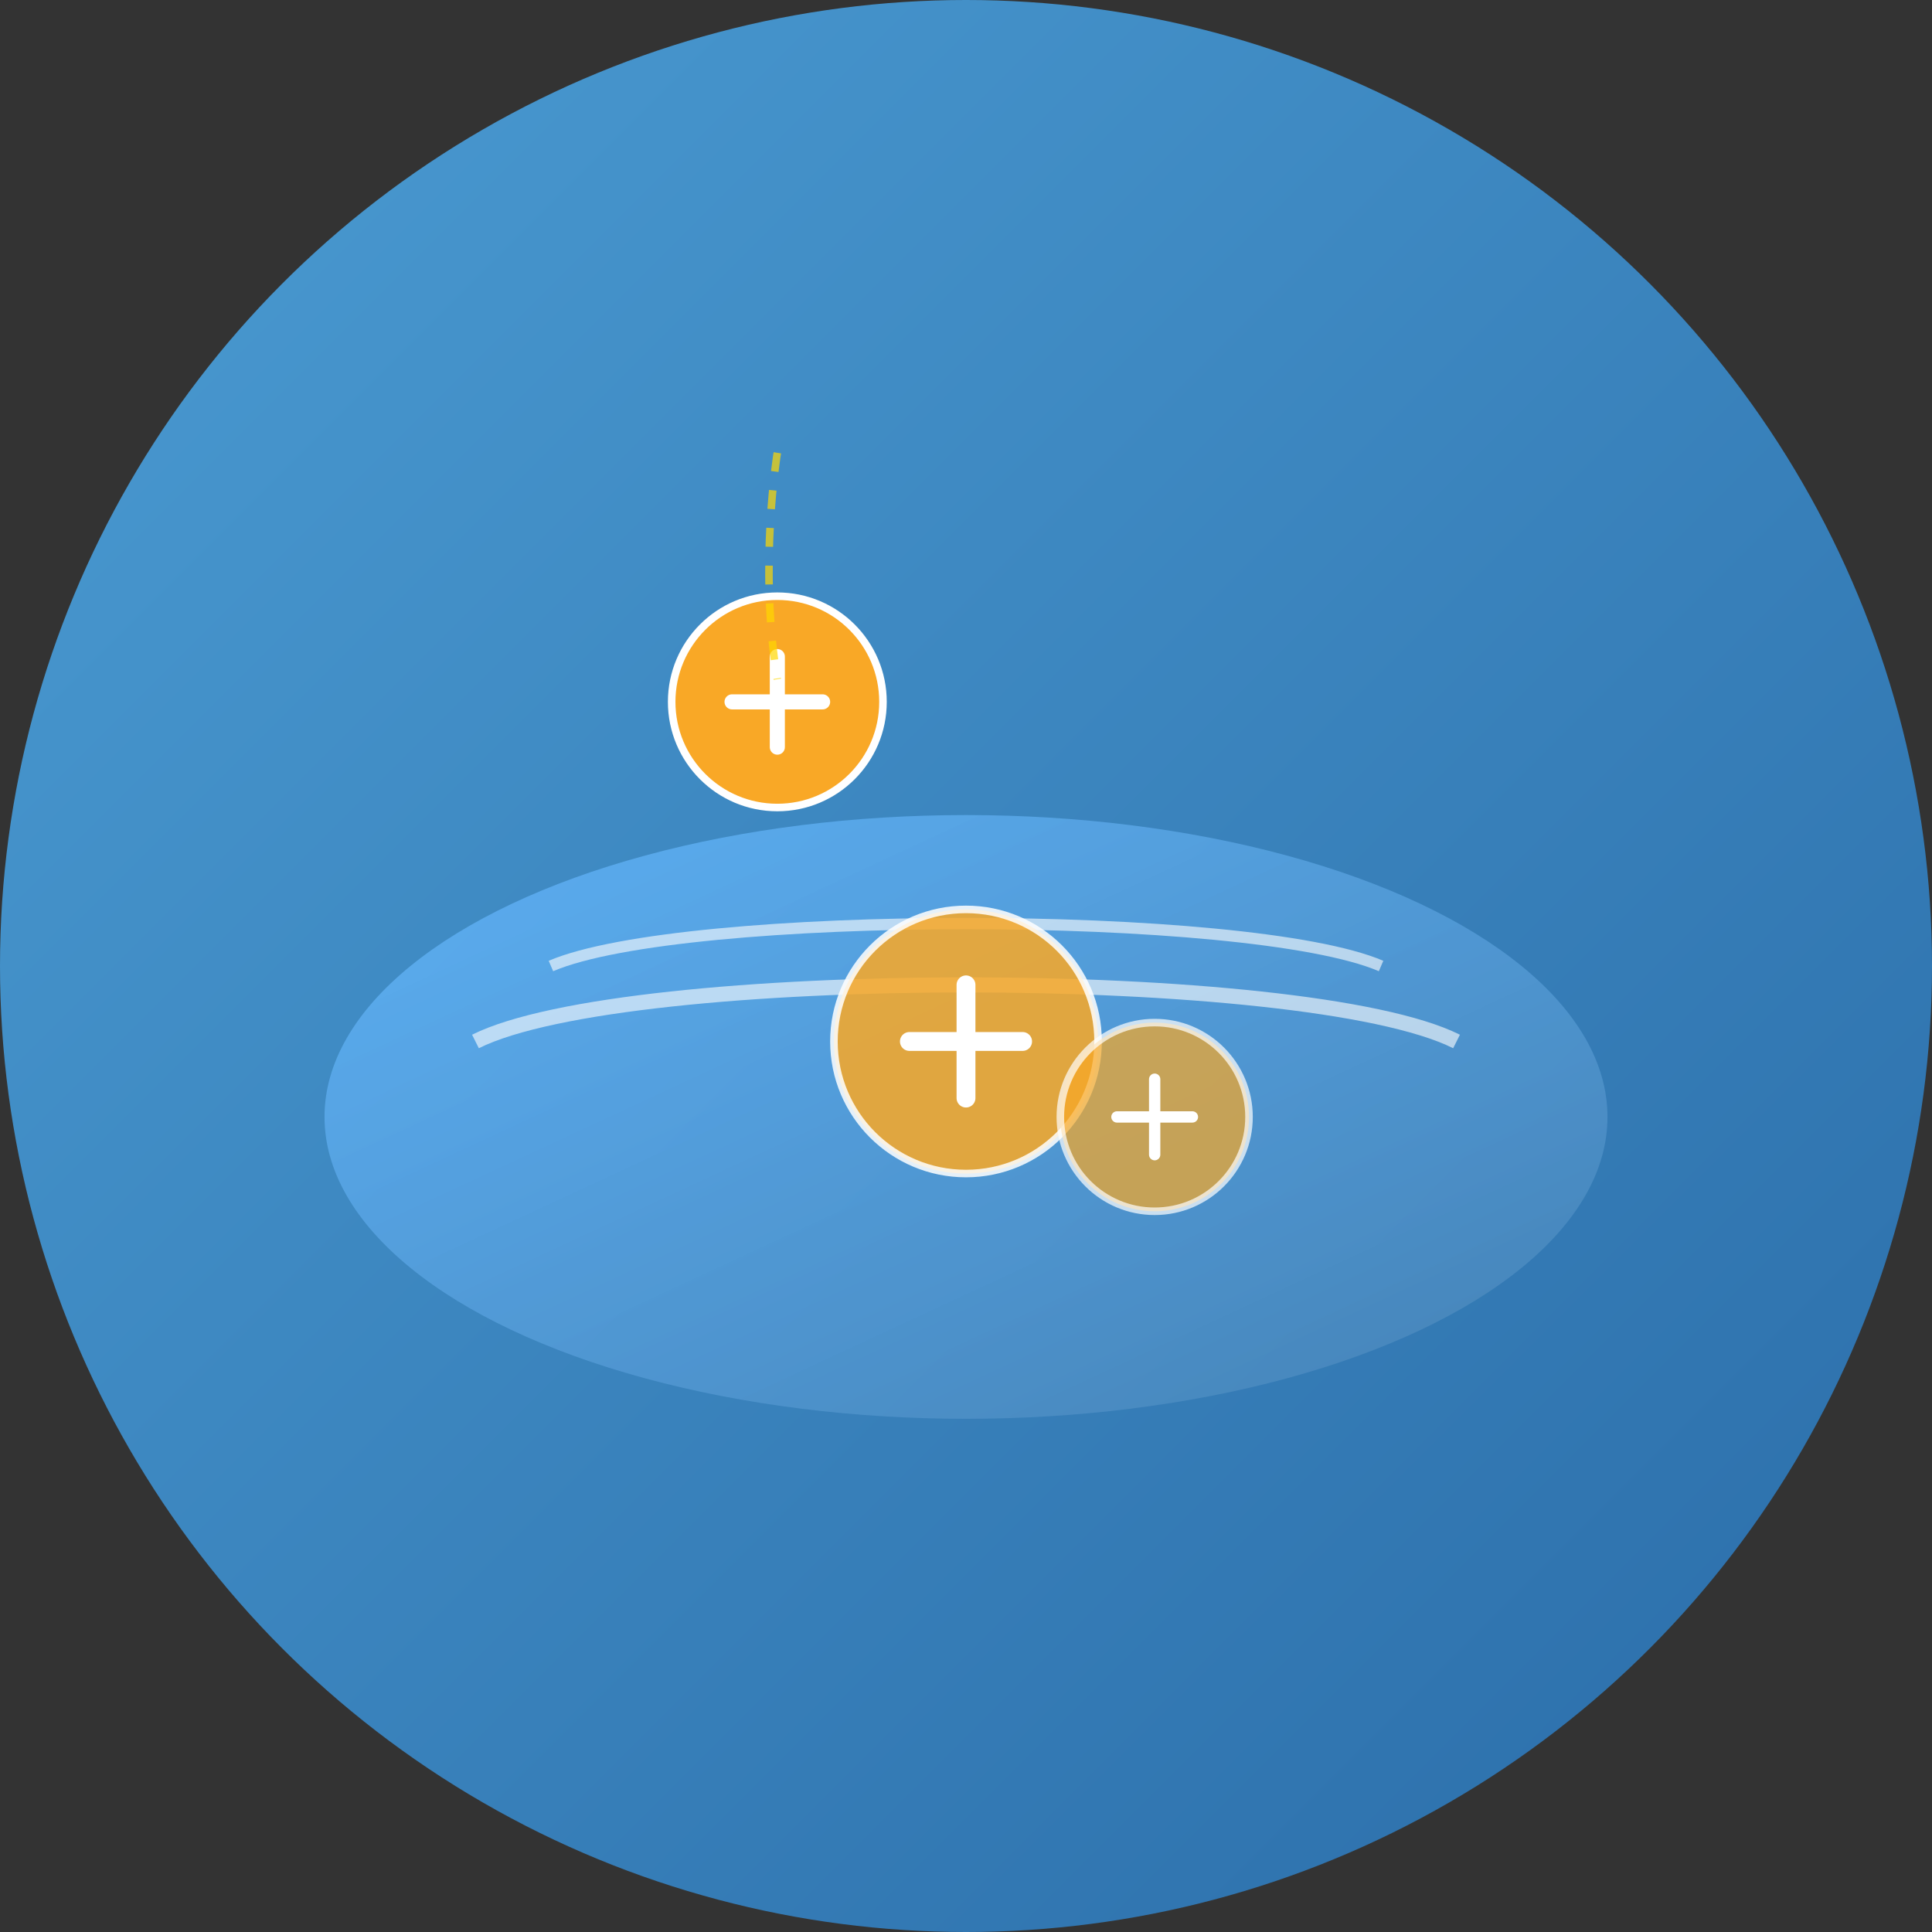 <?xml version="1.0" encoding="UTF-8"?>
<svg width="512" height="512" viewBox="0 0 512 512" xmlns="http://www.w3.org/2000/svg">
  <rect x="0" y="0" width="512" height="512" fill="#333333" stroke="none"/>
  <!-- 背景圓形 -->
  <circle cx="256" cy="256" r="256" fill="url(#gradient)" />

  <!-- 水池 -->
  <ellipse cx="256" cy="296" rx="170" ry="80" fill="url(#water)" />

  <!-- 水波紋 -->
  <path d="M126 276c40-20 220-20 260 0" stroke="rgba(255,255,255,0.6)" stroke-width="4" fill="none" />
  <path d="M146 256c35-15 185-15 220 0" stroke="rgba(255,255,255,0.6)" stroke-width="3" fill="none" />

  <!-- 許願幣1 - 下落中 -->
  <circle cx="206" cy="186" r="28" fill="#F9A826" stroke="#fff" stroke-width="2" />
  <path d="M206 174v24M194 186h24" stroke="#fff" stroke-width="4" stroke-linecap="round" />

  <!-- 許願幣2 - 已在水中 -->
  <circle cx="256" cy="276" r="35" fill="#F9A826" stroke="#fff" stroke-width="2" opacity="0.85" />
  <path d="M256 261v30M241 276h30" stroke="#fff" stroke-width="5" stroke-linecap="round" />

  <!-- 許願幣3 - 水中 -->
  <circle cx="306" cy="296" r="25" fill="#F9A826" stroke="#fff" stroke-width="2" opacity="0.7" />
  <path d="M306 286v20M296 296h20" stroke="#fff" stroke-width="3" stroke-linecap="round" />

  <!-- 投幣軌跡 -->
  <path d="M206 120c0 0 -5 30 0 60" stroke="#FFD700" stroke-width="2" stroke-dasharray="5,5" fill="none" opacity="0.7" />

  <!-- 漸變填充定義 -->
  <defs>
    <linearGradient id="gradient" x1="0%" y1="0%" x2="100%" y2="100%">
      <stop offset="0%" stop-color="#4B9CD3" />
      <stop offset="100%" stop-color="#2A6CA8" />
    </linearGradient>
    <linearGradient id="water" x1="0%" y1="0%" x2="100%" y2="100%">
      <stop offset="0%" stop-color="#63B8FF" stop-opacity="0.8" />
      <stop offset="100%" stop-color="#4682B4" stop-opacity="0.9" />
    </linearGradient>
  </defs>
</svg>